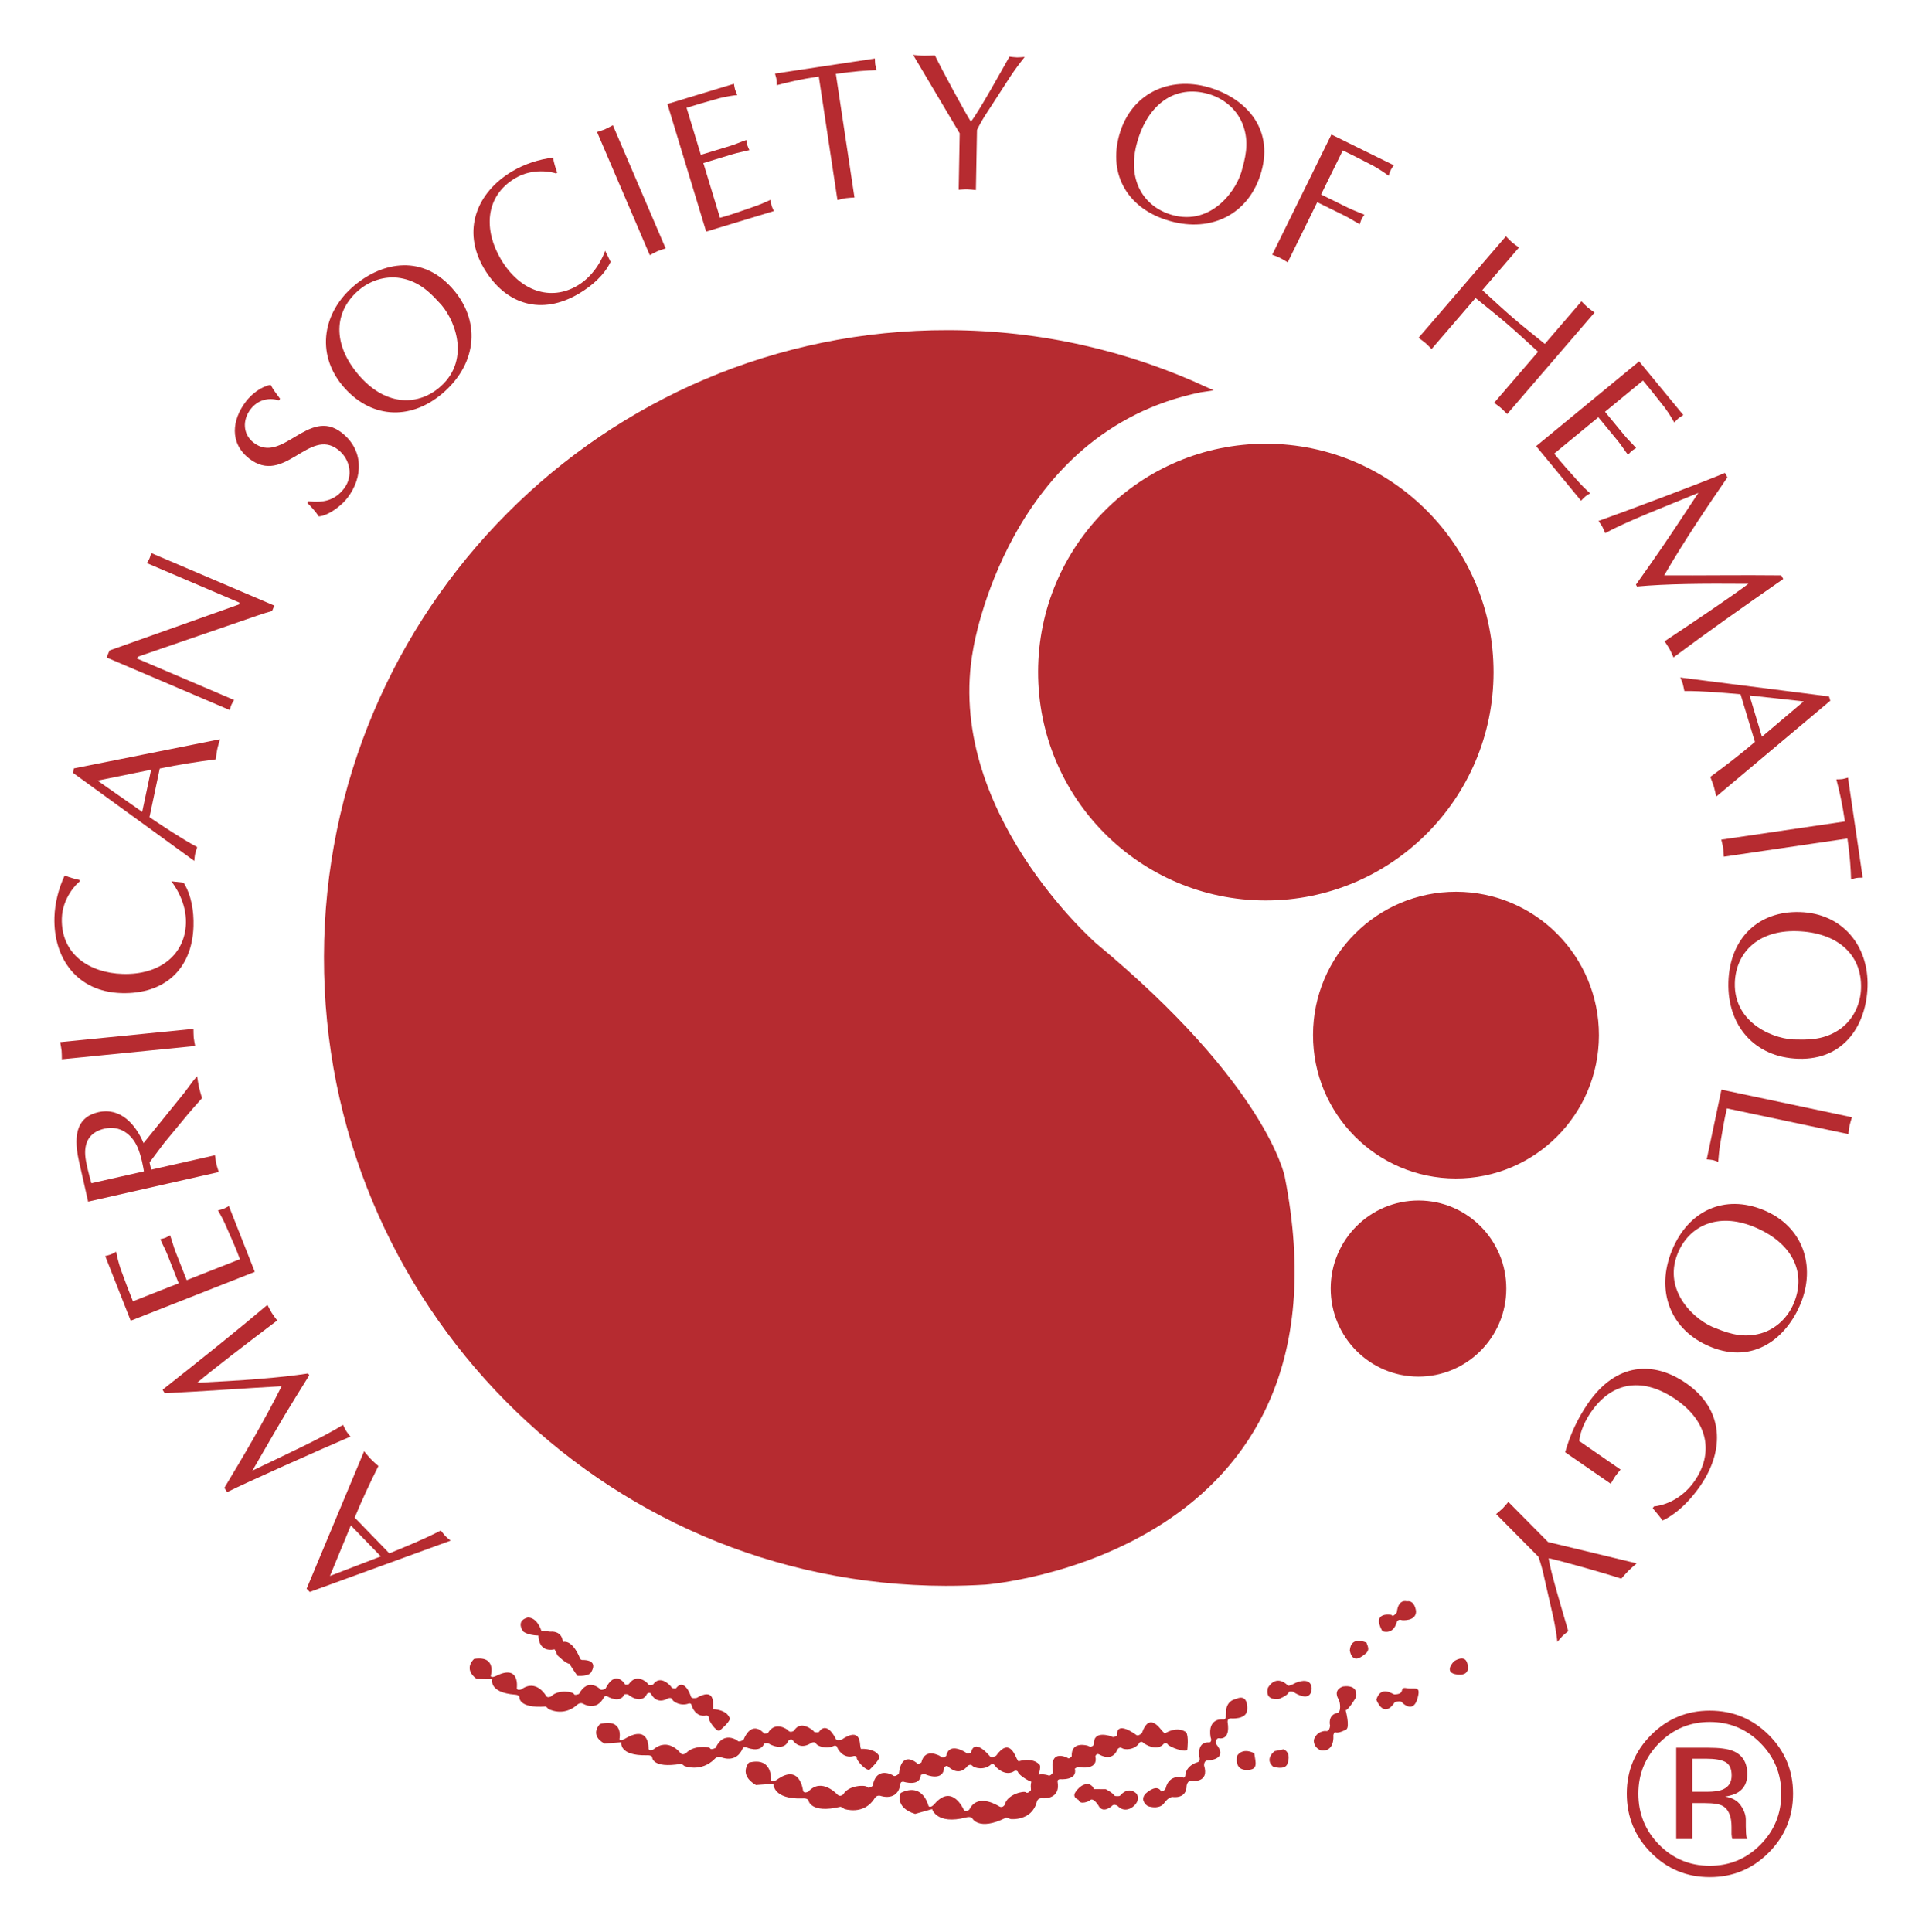 <svg id="svg3181" viewBox="-4.066 -4.066 143.662 144.335" height="768" width="764" version="1.0" xmlns="http://www.w3.org/2000/svg">
  <defs id="defs3183"></defs>
  <path style="fill:#b62b30;fill-opacity:1;fill-rule:nonzero;stroke:none" id="path2627" d="M 20.597,113.689 L 24.398,112.227 L 22.158,109.915 L 20.597,113.689 z M 23.148,104.37 C 23.331,104.58 23.474,104.769 23.647,104.947 C 23.839,105.147 24.034,105.306 24.218,105.475 C 23.641,106.625 22.997,107.981 22.447,109.329 L 25.034,112 C 26.316,111.471 27.608,110.955 28.882,110.291 C 29.014,110.449 29.104,110.585 29.228,110.711 C 29.359,110.849 29.493,110.942 29.616,111.049 L 19.087,114.886 L 18.852,114.644 L 23.148,104.37 z"></path>
  <path style="fill:#b62b30;fill-opacity:1;fill-rule:nonzero;stroke:none" id="path2631" d="M 8.084,99.772 C 10.94,97.522 13.768,95.255 15.923,93.43 C 16.051,93.661 16.135,93.85 16.253,94.036 C 16.378,94.233 16.526,94.416 16.656,94.595 C 14.3,96.373 11.781,98.307 10.665,99.253 C 14.133,99.075 16.786,98.891 18.964,98.556 L 19.05,98.692 L 18.079,100.256 C 16.944,102.08 15.88,103.961 14.801,105.817 C 17.388,104.568 20.051,103.356 21.574,102.396 C 21.663,102.566 21.724,102.717 21.81,102.853 C 21.911,103.015 22.023,103.135 22.128,103.276 C 19.931,104.211 14.286,106.73 12.908,107.426 L 12.705,107.103 C 14.049,104.871 15.629,102.216 16.985,99.51 C 14.126,99.667 11.253,99.886 8.248,100.032 L 8.084,99.772 z"></path>
  <path style="fill:#b62b30;fill-opacity:1;fill-rule:nonzero;stroke:none" id="path2635" d="M 9.29,91.816 L 8.459,89.705 C 8.298,89.296 8.088,88.924 7.913,88.52 C 8.028,88.49 8.16,88.469 8.283,88.421 C 8.393,88.379 8.504,88.302 8.649,88.23 C 8.797,88.644 8.897,89.06 9.058,89.469 L 9.889,91.58 L 13.867,90.013 C 13.567,89.172 13.192,88.376 12.842,87.57 C 12.662,87.152 12.459,86.76 12.225,86.365 C 12.38,86.32 12.514,86.299 12.649,86.245 C 12.787,86.191 12.912,86.11 13.043,86.042 L 14.979,90.96 L 5.704,94.614 L 3.799,89.778 C 3.954,89.732 4.088,89.711 4.224,89.657 C 4.36,89.603 4.485,89.523 4.617,89.456 C 4.695,89.897 4.815,90.322 4.949,90.741 L 5.458,92.114 L 5.872,93.162 L 9.29,91.816 z"></path>
  <path style="fill:#b62b30;fill-opacity:1;fill-rule:nonzero;stroke:none" id="path2639" d="M 6.691,83.448 C 6.66,83.244 6.511,82.318 6.203,81.621 C 5.753,80.628 4.861,80.004 3.748,80.255 C 2.763,80.479 2.233,81.125 2.304,82.234 C 2.338,82.781 2.6,83.743 2.765,84.337 L 6.691,83.448 z M 2.521,85.712 L 1.836,82.685 C 1.338,80.487 1.846,79.352 3.289,79.024 C 4.945,78.649 6.081,79.953 6.664,81.337 L 9.725,77.553 L 10.369,76.686 L 10.665,76.334 C 10.719,76.638 10.749,76.9 10.81,77.171 C 10.871,77.444 10.964,77.723 11.036,77.975 C 10.665,78.39 10.33,78.766 9.998,79.156 L 8.195,81.337 L 7.111,82.781 L 7.234,83.324 L 12.003,82.245 C 12.04,82.477 12.058,82.683 12.103,82.883 C 12.15,83.097 12.228,83.305 12.288,83.501 L 2.521,85.712 z"></path>
  <path style="fill:#b62b30;fill-opacity:1;fill-rule:nonzero;stroke:none" id="path2651" d="M 0.558,75.07 C 0.552,74.865 0.559,74.644 0.538,74.425 C 0.517,74.222 0.468,74.02 0.43,73.789 L 10.394,72.797 C 10.403,73.03 10.394,73.238 10.413,73.442 C 10.435,73.66 10.487,73.875 10.522,74.078 L 0.558,75.07 z"></path>
  <path style="fill:#b62b30;fill-opacity:1;fill-rule:nonzero;stroke:none" id="path2655" d="M 9.657,61.868 C 10.245,62.809 10.43,64.015 10.397,65.127 C 10.303,68.347 8.212,70.219 5.007,70.125 C 1.715,70.028 -0.088,67.545 0.003,64.457 C 0.035,63.389 0.316,62.298 0.768,61.331 C 1.13,61.487 1.508,61.586 1.886,61.671 L 1.898,61.773 C 1.628,61.971 0.602,63.025 0.557,64.532 C 0.478,67.225 2.621,68.62 5.108,68.692 C 7.917,68.775 9.765,67.217 9.832,64.906 C 9.878,63.325 8.977,62.069 8.737,61.769 L 9.657,61.868 z"></path>
  <path style="fill:#b62b30;fill-opacity:1;fill-rule:nonzero;stroke:none" id="path2667" d="M 3.225,54.242 L 6.562,56.579 L 7.228,53.428 L 3.225,54.242 z M 12.378,51.15 C 12.305,51.419 12.228,51.641 12.177,51.885 C 12.119,52.157 12.097,52.406 12.059,52.654 C 10.783,52.818 9.299,53.042 7.875,53.34 L 7.105,56.977 C 8.26,57.745 9.412,58.528 10.673,59.212 C 10.617,59.411 10.555,59.562 10.518,59.734 C 10.479,59.92 10.474,60.084 10.455,60.245 L 1.388,53.66 L 1.458,53.33 L 12.378,51.15 z"></path>
  <path style="fill:#b62b30;fill-opacity:1;fill-rule:nonzero;stroke:none" id="path2671" d="M 16.442,41.16 L 16.27,41.564 C 16.017,41.631 15.58,41.763 15.15,41.914 L 6.231,44.983 L 6.173,45.117 L 13.431,48.215 C 13.36,48.344 13.281,48.454 13.23,48.575 C 13.172,48.709 13.147,48.843 13.108,48.969 L 3.9,45.039 L 4.123,44.513 L 13.787,41.078 L 13.845,40.943 L 6.911,37.984 C 6.976,37.867 7.055,37.758 7.112,37.624 C 7.165,37.502 7.188,37.37 7.232,37.229 L 16.442,41.16 z"></path>
  <path style="fill:#b62b30;fill-opacity:1;fill-rule:nonzero;stroke:none" id="path2675" d="M 18.99,33.364 C 20.081,33.484 20.946,33.32 21.644,32.416 C 22.369,31.477 22.11,30.206 21.194,29.499 C 19.039,27.837 17.19,32.198 14.57,30.178 C 13.075,29.024 13.256,27.278 14.33,25.888 C 14.759,25.331 15.451,24.793 16.165,24.659 C 16.359,25.03 16.62,25.361 16.874,25.705 L 16.785,25.82 C 15.971,25.581 15.195,25.797 14.667,26.48 C 14.05,27.28 14.074,28.353 14.897,28.986 C 17.03,30.631 18.989,26.319 21.457,28.223 C 23.115,29.502 23.107,31.549 21.892,33.125 C 21.454,33.693 20.495,34.433 19.762,34.495 C 19.515,34.121 19.212,33.794 18.9,33.48 L 18.99,33.364 z"></path>
  <path style="fill:#b62b30;fill-opacity:1;fill-rule:nonzero;stroke:none" id="path2679" d="M 25.863,16.68 C 24.701,16.488 23.52,16.884 22.653,17.67 C 20.741,19.399 20.896,21.884 22.89,24.088 C 24.885,26.291 27.271,26.224 28.889,24.76 C 31.18,22.688 29.864,19.575 28.708,18.45 C 27.893,17.549 27.085,16.896 25.863,16.68 M 21.709,24.919 C 19.558,22.543 19.973,19.443 22.22,17.41 C 24.26,15.564 27.335,14.795 29.693,17.4 C 31.883,19.822 31.601,22.958 29.18,25.148 C 26.781,27.319 23.81,27.243 21.709,24.919"></path>
  <path style="fill:#b62b30;fill-opacity:1;fill-rule:nonzero;stroke:none" id="path2683" d="M 41.574,15.468 C 41.094,16.467 40.174,17.268 39.216,17.836 C 36.448,19.48 33.746,18.715 32.111,15.958 C 30.43,13.124 31.565,10.273 34.221,8.698 C 35.14,8.152 36.211,7.806 37.273,7.671 C 37.333,8.061 37.451,8.432 37.583,8.797 L 37.503,8.862 C 37.191,8.739 35.751,8.437 34.455,9.206 C 32.138,10.579 32.105,13.136 33.374,15.276 C 34.809,17.693 37.113,18.421 39.101,17.241 C 40.461,16.434 41.041,15.001 41.166,14.637 L 41.574,15.468 z"></path>
  <path style="fill:#b62b30;fill-opacity:1;fill-rule:nonzero;stroke:none" id="path2687" d="M 40.561,5.762 C 40.755,5.695 40.969,5.636 41.17,5.548 C 41.359,5.468 41.536,5.361 41.745,5.255 L 45.689,14.46 C 45.467,14.538 45.267,14.592 45.079,14.672 C 44.877,14.76 44.686,14.872 44.504,14.967 L 40.561,5.762 z"></path>
  <path style="fill:#b62b30;fill-opacity:1;fill-rule:nonzero;stroke:none" id="path2691" d="M 48.321,7.467 L 50.492,6.807 C 50.912,6.68 51.302,6.5 51.717,6.359 C 51.737,6.475 51.748,6.61 51.786,6.736 C 51.82,6.847 51.886,6.965 51.947,7.115 C 51.522,7.229 51.1,7.296 50.68,7.424 L 48.508,8.084 L 49.751,12.174 C 50.615,11.942 51.437,11.631 52.27,11.347 C 52.698,11.201 53.107,11.032 53.52,10.83 C 53.552,10.989 53.563,11.122 53.606,11.262 C 53.647,11.402 53.718,11.535 53.775,11.67 L 48.718,13.206 L 45.821,3.667 L 50.793,2.157 C 50.826,2.315 50.836,2.45 50.878,2.59 C 50.921,2.73 50.992,2.861 51.048,2.997 C 50.602,3.041 50.17,3.126 49.741,3.226 L 48.331,3.624 L 47.253,3.951 L 48.321,7.467 z"></path>
  <path style="fill:#b62b30;fill-opacity:1;fill-rule:nonzero;stroke:none" id="path2695" d="M 59.802,10.654 C 59.569,10.675 59.362,10.677 59.16,10.707 C 58.942,10.739 58.73,10.802 58.529,10.847 L 57.135,1.612 C 55.674,1.832 54.804,2.052 53.992,2.263 C 53.985,2.115 53.992,1.967 53.97,1.822 C 53.949,1.678 53.9,1.552 53.861,1.394 L 61.33,0.268 C 61.34,0.429 61.33,0.564 61.352,0.709 C 61.374,0.853 61.425,0.994 61.461,1.137 C 60.724,1.159 59.697,1.225 58.41,1.419 L 59.802,10.654 z"></path>
  <path style="fill:#b62b30;fill-opacity:1;fill-rule:nonzero;stroke:none" id="path2699" d="M 68.879,10.1 C 68.646,10.081 68.441,10.049 68.237,10.045 C 68.016,10.04 67.797,10.066 67.592,10.076 L 67.668,5.861 L 64.187,0 C 64.451,0.019 64.727,0.054 65.006,0.059 C 65.254,0.064 65.518,0.039 65.812,0.03 C 66.363,1.166 68.048,4.272 68.503,4.984 C 69.012,4.407 70.949,0.899 71.388,0.13 C 71.564,0.149 71.768,0.181 71.959,0.185 C 72.133,0.188 72.326,0.163 72.529,0.151 C 72.156,0.614 71.794,1.104 71.464,1.596 L 69.807,4.157 C 69.461,4.664 69.158,5.2 68.961,5.606 L 68.879,10.1 z"></path>
  <path style="fill:#b62b30;fill-opacity:1;fill-rule:nonzero;stroke:none" id="path2703" d="M 88.791,5.111 C 88.339,4.024 87.376,3.234 86.25,2.914 C 83.771,2.21 81.748,3.659 80.935,6.518 C 80.124,9.376 81.445,11.365 83.544,11.961 C 86.515,12.804 88.458,10.039 88.799,8.461 C 89.131,7.293 89.256,6.263 88.791,5.111 M 79.603,5.956 C 80.48,2.873 83.326,1.581 86.241,2.409 C 88.889,3.161 91.17,5.361 90.211,8.741 C 89.319,11.881 86.51,13.305 83.37,12.412 C 80.256,11.529 78.746,8.97 79.603,5.956"></path>
  <path style="fill:#b62b30;fill-opacity:1;fill-rule:nonzero;stroke:none" id="path2707" d="M 95.451,5.95 L 100.113,8.245 C 100.028,8.382 99.944,8.487 99.879,8.62 C 99.814,8.751 99.776,8.895 99.726,9.034 C 99.369,8.76 98.994,8.526 98.613,8.306 L 97.313,7.634 L 96.302,7.136 L 94.679,10.432 L 96.714,11.435 C 97.108,11.629 97.516,11.764 97.916,11.945 C 97.852,12.042 97.767,12.149 97.709,12.266 C 97.657,12.372 97.624,12.502 97.567,12.654 C 97.179,12.446 96.824,12.207 96.431,12.012 L 94.394,11.01 L 92.183,15.502 C 91.981,15.386 91.808,15.269 91.624,15.179 C 91.428,15.081 91.218,15.011 91.028,14.934 L 95.451,5.95 z"></path>
  <path style="fill:#b62b30;fill-opacity:1;fill-rule:nonzero;stroke:none" id="path2711" d="M 114.143,18.416 C 114.289,18.561 114.436,18.726 114.603,18.87 C 114.758,19.004 114.933,19.115 115.119,19.256 L 108.589,26.846 C 108.421,26.682 108.285,26.526 108.129,26.394 C 107.963,26.25 107.776,26.129 107.613,26.006 L 110.898,22.189 C 110.128,21.489 109.391,20.797 108.614,20.129 C 107.838,19.46 107.044,18.835 106.225,18.169 L 102.94,21.986 C 102.773,21.822 102.636,21.666 102.48,21.532 C 102.315,21.39 102.128,21.269 101.964,21.146 L 108.495,13.556 C 108.641,13.701 108.788,13.866 108.954,14.01 C 109.11,14.142 109.285,14.255 109.471,14.396 L 106.731,17.581 C 107.51,18.291 108.259,18.992 109.024,19.651 C 109.801,20.32 110.595,20.945 111.403,21.601 L 114.143,18.416 z"></path>
  <path style="fill:#b62b30;fill-opacity:1;fill-rule:nonzero;stroke:none" id="path2715" d="M 115.902,26.674 L 117.344,28.425 C 117.623,28.765 117.939,29.055 118.228,29.386 C 118.128,29.448 118.009,29.509 117.907,29.593 C 117.817,29.668 117.733,29.774 117.619,29.888 C 117.35,29.539 117.125,29.174 116.847,28.835 L 115.404,27.083 L 112.104,29.8 C 112.649,30.508 113.253,31.149 113.834,31.809 C 114.133,32.151 114.445,32.461 114.792,32.766 C 114.658,32.855 114.537,32.917 114.424,33.011 C 114.312,33.103 114.217,33.219 114.113,33.323 L 110.754,29.243 L 118.45,22.907 L 121.754,26.919 C 121.62,27.011 121.5,27.072 121.388,27.164 C 121.274,27.257 121.179,27.373 121.077,27.477 C 120.864,27.082 120.619,26.715 120.363,26.358 L 119.455,25.209 L 118.739,24.339 L 115.902,26.674 z"></path>
  <path style="fill:#b62b30;fill-opacity:1;fill-rule:nonzero;stroke:none" id="path2719" d="M 129.225,39.172 C 126.239,41.247 123.28,43.34 121.02,45.034 C 120.906,44.795 120.834,44.602 120.727,44.409 C 120.614,44.204 120.475,44.013 120.357,43.828 C 122.816,42.193 125.447,40.413 126.617,39.535 C 123.144,39.507 120.485,39.532 118.292,39.734 L 118.214,39.593 L 119.276,38.09 C 120.517,36.339 121.692,34.524 122.881,32.736 C 120.224,33.828 117.492,34.878 115.916,35.745 C 115.837,35.572 115.785,35.416 115.707,35.276 C 115.615,35.108 115.512,34.98 115.415,34.834 C 117.664,34.033 123.45,31.855 124.867,31.243 L 125.051,31.577 C 123.575,33.724 121.84,36.282 120.324,38.902 C 123.187,38.916 126.067,38.869 129.077,38.902 L 129.225,39.172 z"></path>
  <path style="fill:#b62b30;fill-opacity:1;fill-rule:nonzero;stroke:none" id="path2723" d="M 130.753,48.321 L 126.704,47.877 L 127.634,50.961 L 130.753,48.321 z M 124.217,55.435 C 124.149,55.164 124.109,54.931 124.038,54.694 C 123.958,54.428 123.858,54.197 123.772,53.964 C 124.812,53.205 126.004,52.295 127.11,51.349 L 126.034,47.789 C 124.654,47.671 123.268,47.54 121.832,47.545 C 121.787,47.345 121.768,47.182 121.717,47.014 C 121.663,46.831 121.588,46.686 121.527,46.536 L 132.644,47.949 L 132.742,48.271 L 124.217,55.435 z"></path>
  <path style="fill:#b62b30;fill-opacity:1;fill-rule:nonzero;stroke:none" id="path2735" d="M 124.783,59.93 C 124.764,59.696 124.763,59.488 124.733,59.286 C 124.7,59.068 124.639,58.856 124.595,58.655 L 133.836,57.297 C 133.621,55.833 133.405,54.963 133.195,54.151 C 133.343,54.143 133.491,54.151 133.638,54.13 C 133.781,54.108 133.908,54.061 134.065,54.022 L 135.164,61.496 C 135.001,61.505 134.866,61.495 134.723,61.517 C 134.578,61.537 134.436,61.588 134.295,61.623 C 134.275,60.887 134.213,59.86 134.024,58.571 L 124.783,59.93 z"></path>
  <path style="fill:#b62b30;fill-opacity:1;fill-rule:nonzero;stroke:none" id="path2739" d="M 133.53,72.769 C 134.475,72.065 135.006,70.938 135.04,69.767 C 135.116,67.191 133.215,65.582 130.246,65.495 C 127.275,65.406 125.671,67.175 125.606,69.356 C 125.514,72.442 128.671,73.65 130.284,73.595 C 131.499,73.631 132.527,73.501 133.53,72.769 M 130.465,64.066 C 133.669,64.161 135.617,66.606 135.527,69.635 C 135.446,72.386 133.87,75.138 130.359,75.032 C 127.095,74.936 125.027,72.56 125.125,69.297 C 125.221,66.064 127.332,63.974 130.465,64.066"></path>
  <path style="fill:#b62b30;fill-opacity:1;fill-rule:nonzero;stroke:none" id="path2751" d="M 125.013,78.743 C 124.8,79.611 124.675,80.482 124.521,81.348 C 124.44,81.808 124.403,82.266 124.363,82.736 C 124.208,82.688 124.085,82.632 123.943,82.602 C 123.799,82.572 123.65,82.569 123.504,82.553 L 124.605,77.341 L 134.36,79.404 C 134.303,79.602 134.229,79.809 134.184,80.024 C 134.14,80.226 134.128,80.432 134.093,80.664 L 125.013,78.743 z"></path>
  <path style="fill:#b62b30;fill-opacity:1;fill-rule:nonzero;stroke:none" id="path2755" d="M 127.553,95.561 C 128.684,95.234 129.578,94.367 130.023,93.284 C 131.002,90.9 129.789,88.725 127.04,87.598 C 124.29,86.469 122.165,87.559 121.338,89.576 C 120.165,92.434 122.695,94.675 124.223,95.192 C 125.348,95.653 126.357,95.894 127.553,95.561 M 127.747,86.337 C 130.712,87.554 131.675,90.528 130.525,93.332 C 129.48,95.878 127.038,97.898 123.788,96.564 C 120.768,95.324 119.668,92.373 120.907,89.353 C 122.135,86.359 124.848,85.147 127.747,86.337"></path>
  <path style="fill:#b62b30;fill-opacity:1;fill-rule:nonzero;stroke:none" id="path2759" d="M 119.558,108.494 C 120.794,108.353 121.892,107.615 122.598,106.591 C 124.013,104.544 123.647,102.191 121.214,100.51 C 118.829,98.861 116.499,99.066 114.861,101.439 C 114.411,102.089 114.064,102.846 113.971,103.6 L 117.066,105.74 C 116.938,105.899 116.788,106.064 116.664,106.244 C 116.547,106.413 116.454,106.599 116.333,106.8 L 112.924,104.444 C 113.288,103.146 113.861,101.905 114.636,100.785 C 116.741,97.739 119.524,97.598 121.969,99.288 C 124.787,101.235 124.871,104.283 123.022,106.956 C 121.783,108.75 120.553,109.396 120.202,109.544 C 119.976,109.228 119.722,108.926 119.467,108.626 L 119.558,108.494 z"></path>
  <path style="fill:#b62b30;fill-opacity:1;fill-rule:nonzero;stroke:none" id="path2763" d="M 107.764,109.064 C 107.941,108.909 108.107,108.786 108.252,108.642 C 108.408,108.487 108.543,108.311 108.678,108.156 L 111.646,111.154 L 118.273,112.749 C 118.076,112.922 117.858,113.099 117.659,113.295 C 117.483,113.469 117.317,113.676 117.118,113.892 C 115.921,113.493 112.518,112.534 111.692,112.364 C 111.749,113.13 112.912,116.966 113.156,117.816 C 113.021,117.93 112.854,118.052 112.718,118.186 C 112.594,118.311 112.479,118.465 112.343,118.62 C 112.274,118.03 112.173,117.429 112.053,116.849 L 111.373,113.874 C 111.252,113.274 111.079,112.683 110.927,112.257 L 107.764,109.064 z"></path>
  <path style="fill:#b62b30;fill-opacity:1;fill-rule:nonzero;stroke:none" id="path2767" d="M 36.395,117.776 C 36.395,117.776 36.107,116.8 35.396,116.799 C 35.396,116.799 34.472,116.956 35.025,117.826 C 35.025,117.826 35.313,118.117 36.183,118.145 C 36.183,118.145 36.128,119.437 37.393,119.176 L 37.605,119.625 C 37.605,119.625 38.21,120.231 38.5,120.259 C 38.5,120.259 38.946,120.971 39.103,121.156 C 39.103,121.156 40.027,121.236 40.158,120.816 C 40.158,120.816 40.715,119.946 39.422,119.97 L 39.312,119.909 C 39.312,119.909 38.781,118.425 38.001,118.627 C 38.001,118.627 38.02,117.789 37.053,117.854 L 36.395,117.776 z"></path>
  <path style="fill:#b62b30;fill-opacity:1;fill-rule:nonzero;stroke:none" id="path2771" d="M 32.614,121.159 C 32.614,121.159 33.091,119.623 31.374,119.891 C 31.374,119.891 30.514,120.612 31.551,121.383 L 32.726,121.406 C 32.726,121.406 32.43,122.4 34.419,122.563 C 34.419,122.563 34.689,122.564 34.756,122.722 C 34.756,122.722 34.62,123.603 36.721,123.448 C 36.721,123.448 36.834,123.516 36.924,123.629 C 36.924,123.629 38.033,124.26 39.085,123.314 C 39.085,123.314 39.263,123.128 39.5,123.229 C 39.5,123.229 40.508,123.884 41.085,122.742 C 41.085,122.742 41.136,122.632 41.314,122.683 C 41.314,122.683 42.27,123.278 42.603,122.541 C 42.644,122.541 42.856,122.483 42.966,122.618 C 42.966,122.618 43.896,123.34 44.305,122.493 C 44.305,122.493 44.509,122.341 44.601,122.511 C 44.694,122.681 45.066,123.308 45.889,122.828 C 45.889,122.828 46.126,122.75 46.185,122.92 C 46.244,123.09 46.819,123.455 47.43,123.22 C 47.43,123.22 47.599,123.194 47.625,123.339 C 47.65,123.483 47.953,124.288 48.733,124.12 C 48.733,124.12 48.936,124.12 48.91,124.298 C 48.884,124.477 49.441,125.325 49.714,125.258 C 49.714,125.258 50.443,124.666 50.486,124.369 C 50.486,124.369 50.411,123.759 49.31,123.647 C 49.31,123.647 49.241,123.731 49.234,123.451 C 49.226,123.173 49.364,122.02 48.006,122.805 C 48.006,122.805 47.6,122.898 47.575,122.686 C 47.575,122.686 47.111,121.245 46.449,122.1 C 46.449,122.1 46.11,122.108 46.11,121.98 C 46.11,121.98 45.316,120.988 44.748,121.808 C 44.748,121.808 44.45,121.985 44.324,121.705 C 44.324,121.705 43.545,120.891 42.934,121.779 C 42.934,121.779 42.62,121.88 42.62,121.737 C 42.62,121.737 41.92,120.659 41.188,122.123 C 41.188,122.123 40.84,122.293 40.781,122.139 C 40.781,122.139 39.894,121.257 39.214,122.509 C 39.214,122.509 38.874,122.66 38.833,122.509 C 38.79,122.355 37.664,122.141 37.129,122.692 C 37.129,122.692 36.883,122.835 36.765,122.674 C 36.765,122.674 36.039,121.343 34.903,122.17 C 34.903,122.17 34.589,122.289 34.564,122.085 C 34.564,122.085 34.829,120.246 33.006,121.168 C 33.006,121.168 32.644,121.345 32.614,121.159"></path>
  <path style="fill:#b62b30;fill-opacity:1;fill-rule:nonzero;stroke:none" id="path2775" d="M 42.234,125.887 C 42.234,125.887 42.594,124.308 40.783,124.756 C 40.783,124.756 39.934,125.563 41.119,126.221 L 42.379,126.122 C 42.379,126.122 42.159,127.142 44.301,127.094 C 44.301,127.094 44.593,127.068 44.679,127.217 C 44.679,127.217 44.619,128.109 46.851,127.734 C 46.851,127.734 46.979,127.789 47.086,127.893 C 47.086,127.893 48.334,128.407 49.368,127.353 C 49.368,127.353 49.54,127.149 49.803,127.226 C 49.803,127.226 50.945,127.772 51.451,126.574 C 51.451,126.574 51.495,126.458 51.69,126.491 C 51.69,126.491 52.771,126.983 53.054,126.214 C 53.1,126.211 53.321,126.129 53.451,126.253 C 53.451,126.253 54.518,126.874 54.871,125.989 C 54.871,125.989 55.074,125.817 55.19,125.976 C 55.306,126.134 55.765,126.719 56.599,126.154 C 56.599,126.154 56.844,126.054 56.924,126.217 C 57.004,126.381 57.655,126.683 58.285,126.383 C 58.285,126.383 58.464,126.342 58.505,126.482 C 58.546,126.623 58.949,127.392 59.768,127.143 C 59.768,127.143 59.985,127.123 59.974,127.302 C 59.964,127.482 60.644,128.268 60.928,128.172 C 60.928,128.172 61.65,127.508 61.666,127.208 C 61.666,127.208 61.528,126.608 60.339,126.612 C 60.339,126.612 60.274,126.703 60.238,126.426 C 60.201,126.148 60.236,124.987 58.863,125.912 C 58.863,125.912 58.436,126.047 58.388,125.838 C 58.388,125.838 57.751,124.452 57.126,125.372 C 57.126,125.372 56.765,125.416 56.753,125.289 C 56.753,125.289 55.805,124.384 55.278,125.261 C 55.278,125.261 54.978,125.469 54.814,125.203 C 54.814,125.203 53.903,124.474 53.335,125.422 C 53.335,125.422 53.009,125.556 52.995,125.412 C 52.995,125.412 52.14,124.413 51.501,125.948 C 51.501,125.948 51.145,126.152 51.068,126.007 C 51.068,126.007 50.031,125.221 49.426,126.539 C 49.426,126.539 49.078,126.726 49.019,126.578 C 48.959,126.431 47.733,126.336 47.214,126.939 C 47.214,126.939 46.965,127.107 46.823,126.959 C 46.823,126.959 45.915,125.711 44.78,126.654 C 44.78,126.654 44.456,126.803 44.41,126.604 C 44.41,126.604 44.515,124.748 42.654,125.854 C 42.654,125.854 42.284,126.071 42.234,125.887"></path>
  <path style="fill:#b62b30;fill-opacity:1;fill-rule:nonzero;stroke:none" id="path2779" d="M 53.563,128.959 C 53.559,128.953 53.722,127.181 51.908,127.644 C 51.914,127.643 51.102,128.535 52.435,129.318 C 52.874,129.291 53.313,129.261 53.748,129.227 C 53.747,129.218 53.669,130.405 55.937,130.32 C 55.938,130.32 56.239,130.283 56.359,130.45 C 56.353,130.441 56.475,131.487 58.764,130.942 C 58.764,130.942 58.912,130.997 59.049,131.107 C 59.043,131.109 60.507,131.607 61.31,130.308 C 61.31,130.308 61.437,130.061 61.729,130.121 C 61.725,130.125 63.069,130.613 63.243,129.193 C 63.243,129.193 63.257,129.058 63.463,129.07 C 63.46,129.072 64.712,129.476 64.76,128.567 C 64.805,128.556 65.003,128.431 65.172,128.548 C 65.168,128.552 66.447,129.075 66.505,128.017 C 66.505,128.017 66.649,127.79 66.818,127.945 C 66.983,128.103 67.649,128.674 68.272,127.878 C 68.272,127.878 68.479,127.716 68.617,127.881 C 68.752,128.046 69.513,128.247 70.018,127.773 C 70.018,127.773 70.177,127.686 70.27,127.832 C 70.362,127.98 71.07,128.741 71.775,128.262 C 71.775,128.262 71.983,128.183 72.045,128.386 C 72.107,128.587 73.115,129.276 73.359,129.091 C 73.362,129.091 73.78,128.166 73.663,127.833 C 73.662,127.831 73.265,127.222 72.115,127.531 C 72.115,127.532 72.089,127.65 71.94,127.353 C 71.783,127.055 71.359,125.773 70.398,127.118 C 70.398,127.118 70.035,127.363 69.908,127.144 C 69.899,127.146 68.779,125.747 68.508,126.897 C 68.509,126.898 68.173,127.019 68.115,126.881 C 68.11,126.883 66.888,126.056 66.665,127.128 C 66.665,127.129 66.438,127.416 66.192,127.147 C 66.187,127.148 65.073,126.482 64.799,127.633 C 64.799,127.633 64.517,127.832 64.458,127.671 C 64.452,127.673 63.329,126.671 63.118,128.48 C 63.118,128.48 62.814,128.755 62.695,128.6 C 62.689,128.603 61.447,127.835 61.162,129.381 C 61.162,129.381 60.85,129.627 60.752,129.464 C 60.652,129.307 59.373,129.301 58.965,130.017 C 58.967,130.017 58.744,130.223 58.562,130.063 C 58.55,130.065 57.364,128.702 56.36,129.807 C 56.36,129.807 56.048,129.986 55.963,129.76 C 55.952,129.753 55.759,127.659 53.999,128.923 C 54,128.924 53.643,129.167 53.563,128.959"></path>
  <path style="fill:#b62b30;fill-opacity:1;fill-rule:nonzero;stroke:none" id="path2783" d="M 65.337,130.887 C 65.327,130.882 64.937,129.081 63.26,129.908 C 63.263,129.906 62.735,130.964 64.327,131.477 C 64.757,131.361 65.185,131.241 65.608,131.117 C 65.601,131.108 65.916,132.311 68.137,131.747 C 68.138,131.747 68.425,131.647 68.598,131.787 C 68.588,131.781 69.055,132.797 71.132,131.761 C 71.132,131.761 71.296,131.783 71.466,131.862 C 71.463,131.866 73.053,132.04 73.432,130.578 C 73.432,130.578 73.477,130.307 73.783,130.301 C 73.783,130.306 75.242,130.491 74.981,129.051 C 74.981,129.051 74.952,128.915 75.16,128.88 C 75.16,128.883 76.496,129.005 76.276,128.097 C 76.315,128.077 76.468,127.909 76.668,127.99 C 76.667,127.993 78.058,128.223 77.808,127.169 C 77.808,127.169 77.881,126.912 78.088,127.028 C 78.293,127.146 79.102,127.561 79.472,126.637 C 79.472,126.637 79.625,126.432 79.805,126.563 C 79.983,126.695 80.77,126.722 81.116,126.143 C 81.116,126.143 81.242,126.021 81.375,126.143 C 81.503,126.267 82.402,126.856 82.932,126.226 C 82.932,126.226 83.106,126.103 83.225,126.286 C 83.341,126.469 84.501,126.915 84.678,126.68 C 84.68,126.68 84.801,125.678 84.596,125.379 C 84.592,125.378 84.047,124.871 83.045,125.433 C 83.045,125.433 83.055,125.555 82.828,125.297 C 82.592,125.041 81.838,123.877 81.295,125.415 C 81.295,125.415 81.018,125.736 80.833,125.548 C 80.826,125.552 79.368,124.43 79.425,125.621 C 79.425,125.621 79.135,125.816 79.042,125.692 C 79.04,125.696 77.631,125.152 77.711,126.258 C 77.711,126.258 77.572,126.592 77.258,126.381 C 77.256,126.385 75.985,125.973 76.042,127.168 C 76.043,127.169 75.823,127.427 75.722,127.282 C 75.718,127.286 74.33,126.542 74.646,128.375 C 74.647,128.375 74.432,128.714 74.268,128.587 C 74.267,128.592 72.815,128.103 72.998,129.693 C 73,129.693 72.768,130.003 72.622,129.866 C 72.477,129.731 71.212,130.002 71.035,130.798 C 71.035,130.798 70.882,131.051 70.652,130.932 C 70.642,130.936 69.041,129.837 68.392,131.147 C 68.393,131.147 68.14,131.392 67.985,131.185 C 67.968,131.182 67.121,129.139 65.762,130.762 C 65.763,130.762 65.483,131.077 65.337,130.887"></path>
  <path style="fill:#b62b30;fill-opacity:1;fill-rule:nonzero;stroke:none" id="path2787" d="M 79.669,130.102 C 79.669,130.102 80.169,129.451 80.753,129.858 C 80.753,129.858 81.066,130.012 80.973,130.443 C 80.879,130.876 80.09,131.526 79.48,130.889 C 79.48,130.889 79.201,130.677 79.031,130.897 C 79.031,130.897 78.361,131.506 78.031,130.836 C 78.031,130.836 77.61,130.166 77.389,130.487 C 77.389,130.487 76.668,130.867 76.543,130.417 C 76.543,130.417 76.093,130.264 76.289,129.901 C 76.289,129.901 76.739,129.113 77.374,129.267 C 77.374,129.267 77.619,129.377 77.704,129.623 L 78.584,129.626 C 78.584,129.626 79.135,129.914 79.254,130.134 C 79.254,130.134 79.6,130.194 79.669,130.102"></path>
  <path style="fill:#b62b30;fill-opacity:1;fill-rule:nonzero;stroke:none" id="path2791" d="M 82.719,129.796 C 82.719,129.796 82.594,129.429 82.125,129.596 C 82.125,129.596 81.331,129.907 81.383,130.418 C 81.383,130.418 81.475,130.898 81.945,130.951 C 81.945,130.951 82.664,131.142 82.989,130.619 C 82.989,130.619 83.291,130.193 83.604,130.214 C 83.604,130.214 84.626,130.384 84.628,129.371 C 84.628,129.371 84.691,128.922 85.035,129.007 C 85.035,129.007 86.34,129.187 85.935,127.862 C 85.935,127.862 85.905,127.464 86.218,127.486 C 86.218,127.486 87.794,127.416 86.846,126.268 C 86.846,126.268 86.741,125.851 87.024,125.818 C 87.024,125.818 87.92,126.061 87.694,124.631 C 87.694,124.631 87.643,124.349 87.914,124.339 C 87.914,124.339 89.103,124.456 89.156,123.704 C 89.156,123.704 89.294,122.401 88.281,122.899 C 88.281,122.899 87.739,122.951 87.591,123.628 C 87.591,123.628 87.57,124.213 87.559,124.266 C 87.549,124.317 87.486,124.452 87.299,124.411 C 87.299,124.411 86.183,124.293 86.42,125.744 C 86.42,125.744 86.575,126.088 86.314,126.139 C 86.314,126.139 85.418,125.971 85.581,127.213 C 85.581,127.213 85.685,127.514 85.466,127.608 C 85.466,127.608 84.569,127.816 84.526,128.639 C 84.526,128.639 84.453,128.837 84.348,128.744 C 84.348,128.744 83.316,128.471 83.064,129.566 C 83.064,129.566 82.948,129.808 82.719,129.796"></path>
  <path style="fill:#b62b30;fill-opacity:1;fill-rule:nonzero;stroke:none" id="path2795" d="M 89.684,126.946 C 89.684,126.946 88.884,126.475 88.413,127.11 C 88.413,127.11 88.134,128.159 89.074,128.189 C 90.014,128.219 89.793,127.664 89.684,126.946"></path>
  <path style="fill:#b62b30;fill-opacity:1;fill-rule:nonzero;stroke:none" id="path2799" d="M 91.204,126.784 C 91.204,126.784 90.43,127.363 91.092,127.944 C 91.092,127.944 91.92,128.223 92.142,127.781 C 92.142,127.781 92.53,126.924 91.868,126.647 L 91.204,126.784 z"></path>
  <path style="fill:#b62b30;fill-opacity:1;fill-rule:nonzero;stroke:none" id="path2803" d="M 92.181,121.868 C 92.181,121.868 91.381,120.982 90.716,122.031 C 90.716,122.031 90.355,122.998 91.515,122.888 C 91.515,122.888 92.207,122.642 92.291,122.337 C 92.291,122.337 92.594,122.283 92.705,122.421 C 92.705,122.421 93.891,123.197 93.976,122.148 C 93.976,122.148 94.061,121.181 92.789,121.676 C 92.789,121.676 92.264,121.978 92.181,121.868"></path>
  <path style="fill:#b62b30;fill-opacity:1;fill-rule:nonzero;stroke:none" id="path2807" d="M 95.964,122.87 C 95.964,122.87 95.55,122.232 96.297,121.958 C 96.297,121.958 97.485,121.712 97.29,122.762 C 97.29,122.762 96.735,123.701 96.515,123.727 C 96.515,123.727 96.844,124.943 96.568,125.163 C 96.568,125.163 95.932,125.522 95.71,125.356 C 95.71,125.356 95.572,125.495 95.599,125.687 C 95.599,125.687 95.682,126.82 94.714,126.736 C 94.714,126.736 94.16,126.623 94.134,125.988 C 94.134,125.988 94.218,125.353 94.992,125.272 C 94.992,125.272 95.297,125.411 95.353,124.886 C 95.353,124.886 95.133,124.057 95.935,123.92 C 95.935,123.92 96.1,123.892 96.102,123.478 C 96.102,123.063 95.964,122.87 95.964,122.87"></path>
  <path style="fill:#b62b30;fill-opacity:1;fill-rule:nonzero;stroke:none" id="path2811" d="M 100.164,122.546 C 100.04,122.549 99.17,121.826 98.809,122.93 C 98.809,122.93 99.333,124.424 100.191,123.126 C 100.191,123.126 100.606,122.989 100.716,123.128 C 100.826,123.266 101.571,123.93 101.876,122.882 C 102.183,121.832 101.713,122.19 101.076,122.078 C 100.441,121.966 101.076,122.522 100.164,122.546"></path>
  <path style="fill:#b62b30;fill-opacity:1;fill-rule:nonzero;stroke:none" id="path2815" d="M 98.072,118.674 C 98.072,118.674 96.912,118.12 96.827,119.252 C 96.827,119.252 96.936,120.192 97.656,119.75 C 98.375,119.31 98.238,119.117 98.072,118.674"></path>
  <path style="fill:#b62b30;fill-opacity:1;fill-rule:nonzero;stroke:none" id="path2819" d="M 99.955,116.605 C 99.955,116.605 98.408,116.299 99.261,117.82 C 99.261,117.82 100.061,118.154 100.34,117.131 C 100.34,117.131 100.424,116.884 100.728,116.994 C 100.728,116.994 101.778,117.106 101.779,116.333 C 101.779,116.333 101.698,115.475 101.089,115.586 C 101.089,115.586 100.454,115.363 100.341,116.413 C 100.341,116.413 100.038,116.826 99.955,116.605"></path>
  <path style="fill:#b62b30;fill-opacity:1;fill-rule:nonzero;stroke:none" id="path2823" d="M 104.617,120.069 C 104.617,120.069 105.365,119.545 105.584,120.152 C 105.584,120.152 105.996,121.176 104.891,121.064 C 103.786,120.951 104.562,120.124 104.617,120.069"></path>
  <path style="fill:#b62b30;fill-opacity:1;fill-rule:nonzero;stroke:none" id="path2827" d="M 107.571,46.164 C 107.553,55.592 99.917,63.219 90.517,63.201 C 81.116,63.183 73.511,55.526 73.528,46.099 C 73.547,36.672 81.182,29.044 90.582,29.062 C 99.983,29.081 107.59,36.738 107.571,46.164"></path>
  <path style="fill:#b62b30;fill-opacity:1;fill-rule:nonzero;stroke:none" id="path2831" d="M 115.448,73.287 C 115.437,79.205 110.643,83.994 104.742,83.983 C 98.839,83.972 94.065,79.163 94.077,73.245 C 94.088,67.328 98.88,62.539 104.783,62.55 C 110.684,62.562 115.459,67.369 115.448,73.287"></path>
  <path style="fill:#b62b30;fill-opacity:1;fill-rule:nonzero;stroke:none" id="path2835" d="M 108.524,92.221 C 108.518,95.856 105.573,98.797 101.948,98.791 C 98.323,98.784 95.391,95.831 95.398,92.196 C 95.404,88.561 98.349,85.62 101.974,85.627 C 105.598,85.633 108.531,88.586 108.524,92.221"></path>
  <path style="fill:#b62b30;fill-opacity:1;fill-rule:nonzero;stroke:none" id="path2839" d="M 86.226,24.881 C 80.316,22.127 73.734,20.584 66.797,20.572 C 41.084,20.521 20.199,41.492 20.149,67.409 C 20.099,93.326 40.903,114.378 66.616,114.428 C 67.617,114.429 68.609,114.399 69.596,114.339 C 69.596,114.339 97.558,112.255 91.961,83.835 C 91.961,83.835 90.637,76.99 77.864,66.405 C 77.864,66.405 66.431,56.418 68.684,44.374 C 68.684,44.374 71.244,28.165 85.678,25.218 L 86.423,25.108 L 86.652,25.065 L 86.226,24.881 z"></path>
  <path style="fill:#b62b30;fill-opacity:1;fill-rule:nonzero;stroke:none" id="path2843" d="M 124.913,127.604 C 124.609,127.434 124.124,127.35 123.455,127.35 L 122.428,127.35 L 122.428,129.823 L 123.515,129.823 C 124.024,129.823 124.407,129.773 124.662,129.67 C 125.132,129.484 125.367,129.129 125.367,128.603 C 125.367,128.107 125.215,127.773 124.913,127.604 M 123.613,126.528 C 124.46,126.528 125.082,126.61 125.478,126.774 C 126.183,127.068 126.537,127.645 126.537,128.504 C 126.537,129.114 126.314,129.564 125.87,129.852 C 125.634,130.005 125.304,130.115 124.883,130.183 C 125.417,130.268 125.808,130.49 126.054,130.852 C 126.302,131.213 126.427,131.565 126.427,131.909 L 126.427,132.409 C 126.427,132.567 126.432,132.735 126.443,132.917 C 126.454,133.097 126.474,133.215 126.502,133.272 L 126.545,133.357 L 125.418,133.357 C 125.412,133.334 125.407,133.312 125.4,133.289 C 125.395,133.267 125.389,133.24 125.384,133.213 L 125.359,132.993 L 125.359,132.453 C 125.359,131.664 125.144,131.144 124.715,130.89 C 124.46,130.744 124.014,130.67 123.377,130.67 L 122.428,130.67 L 122.428,133.357 L 121.224,133.357 L 121.224,126.528 L 123.613,126.528 z M 119.953,126.18 C 118.914,127.225 118.394,128.488 118.394,129.968 C 118.394,131.459 118.912,132.729 119.945,133.779 C 120.984,134.83 122.247,135.355 123.732,135.355 C 125.217,135.355 126.479,134.83 127.519,133.779 C 128.558,132.729 129.078,131.459 129.078,129.968 C 129.078,128.488 128.558,127.225 127.519,126.18 C 126.474,125.13 125.212,124.604 123.732,124.604 C 122.258,124.604 120.998,125.13 119.953,126.18 M 128.138,134.373 C 126.923,135.593 125.454,136.203 123.732,136.203 C 122.009,136.203 120.543,135.593 119.335,134.373 C 118.132,133.159 117.53,131.688 117.53,129.959 C 117.53,128.248 118.138,126.785 119.352,125.57 C 120.56,124.363 122.02,123.758 123.732,123.758 C 125.454,123.758 126.923,124.363 128.138,125.57 C 129.352,126.779 129.958,128.242 129.958,129.959 C 129.958,131.682 129.352,133.153 128.138,134.373"></path>
</svg>

